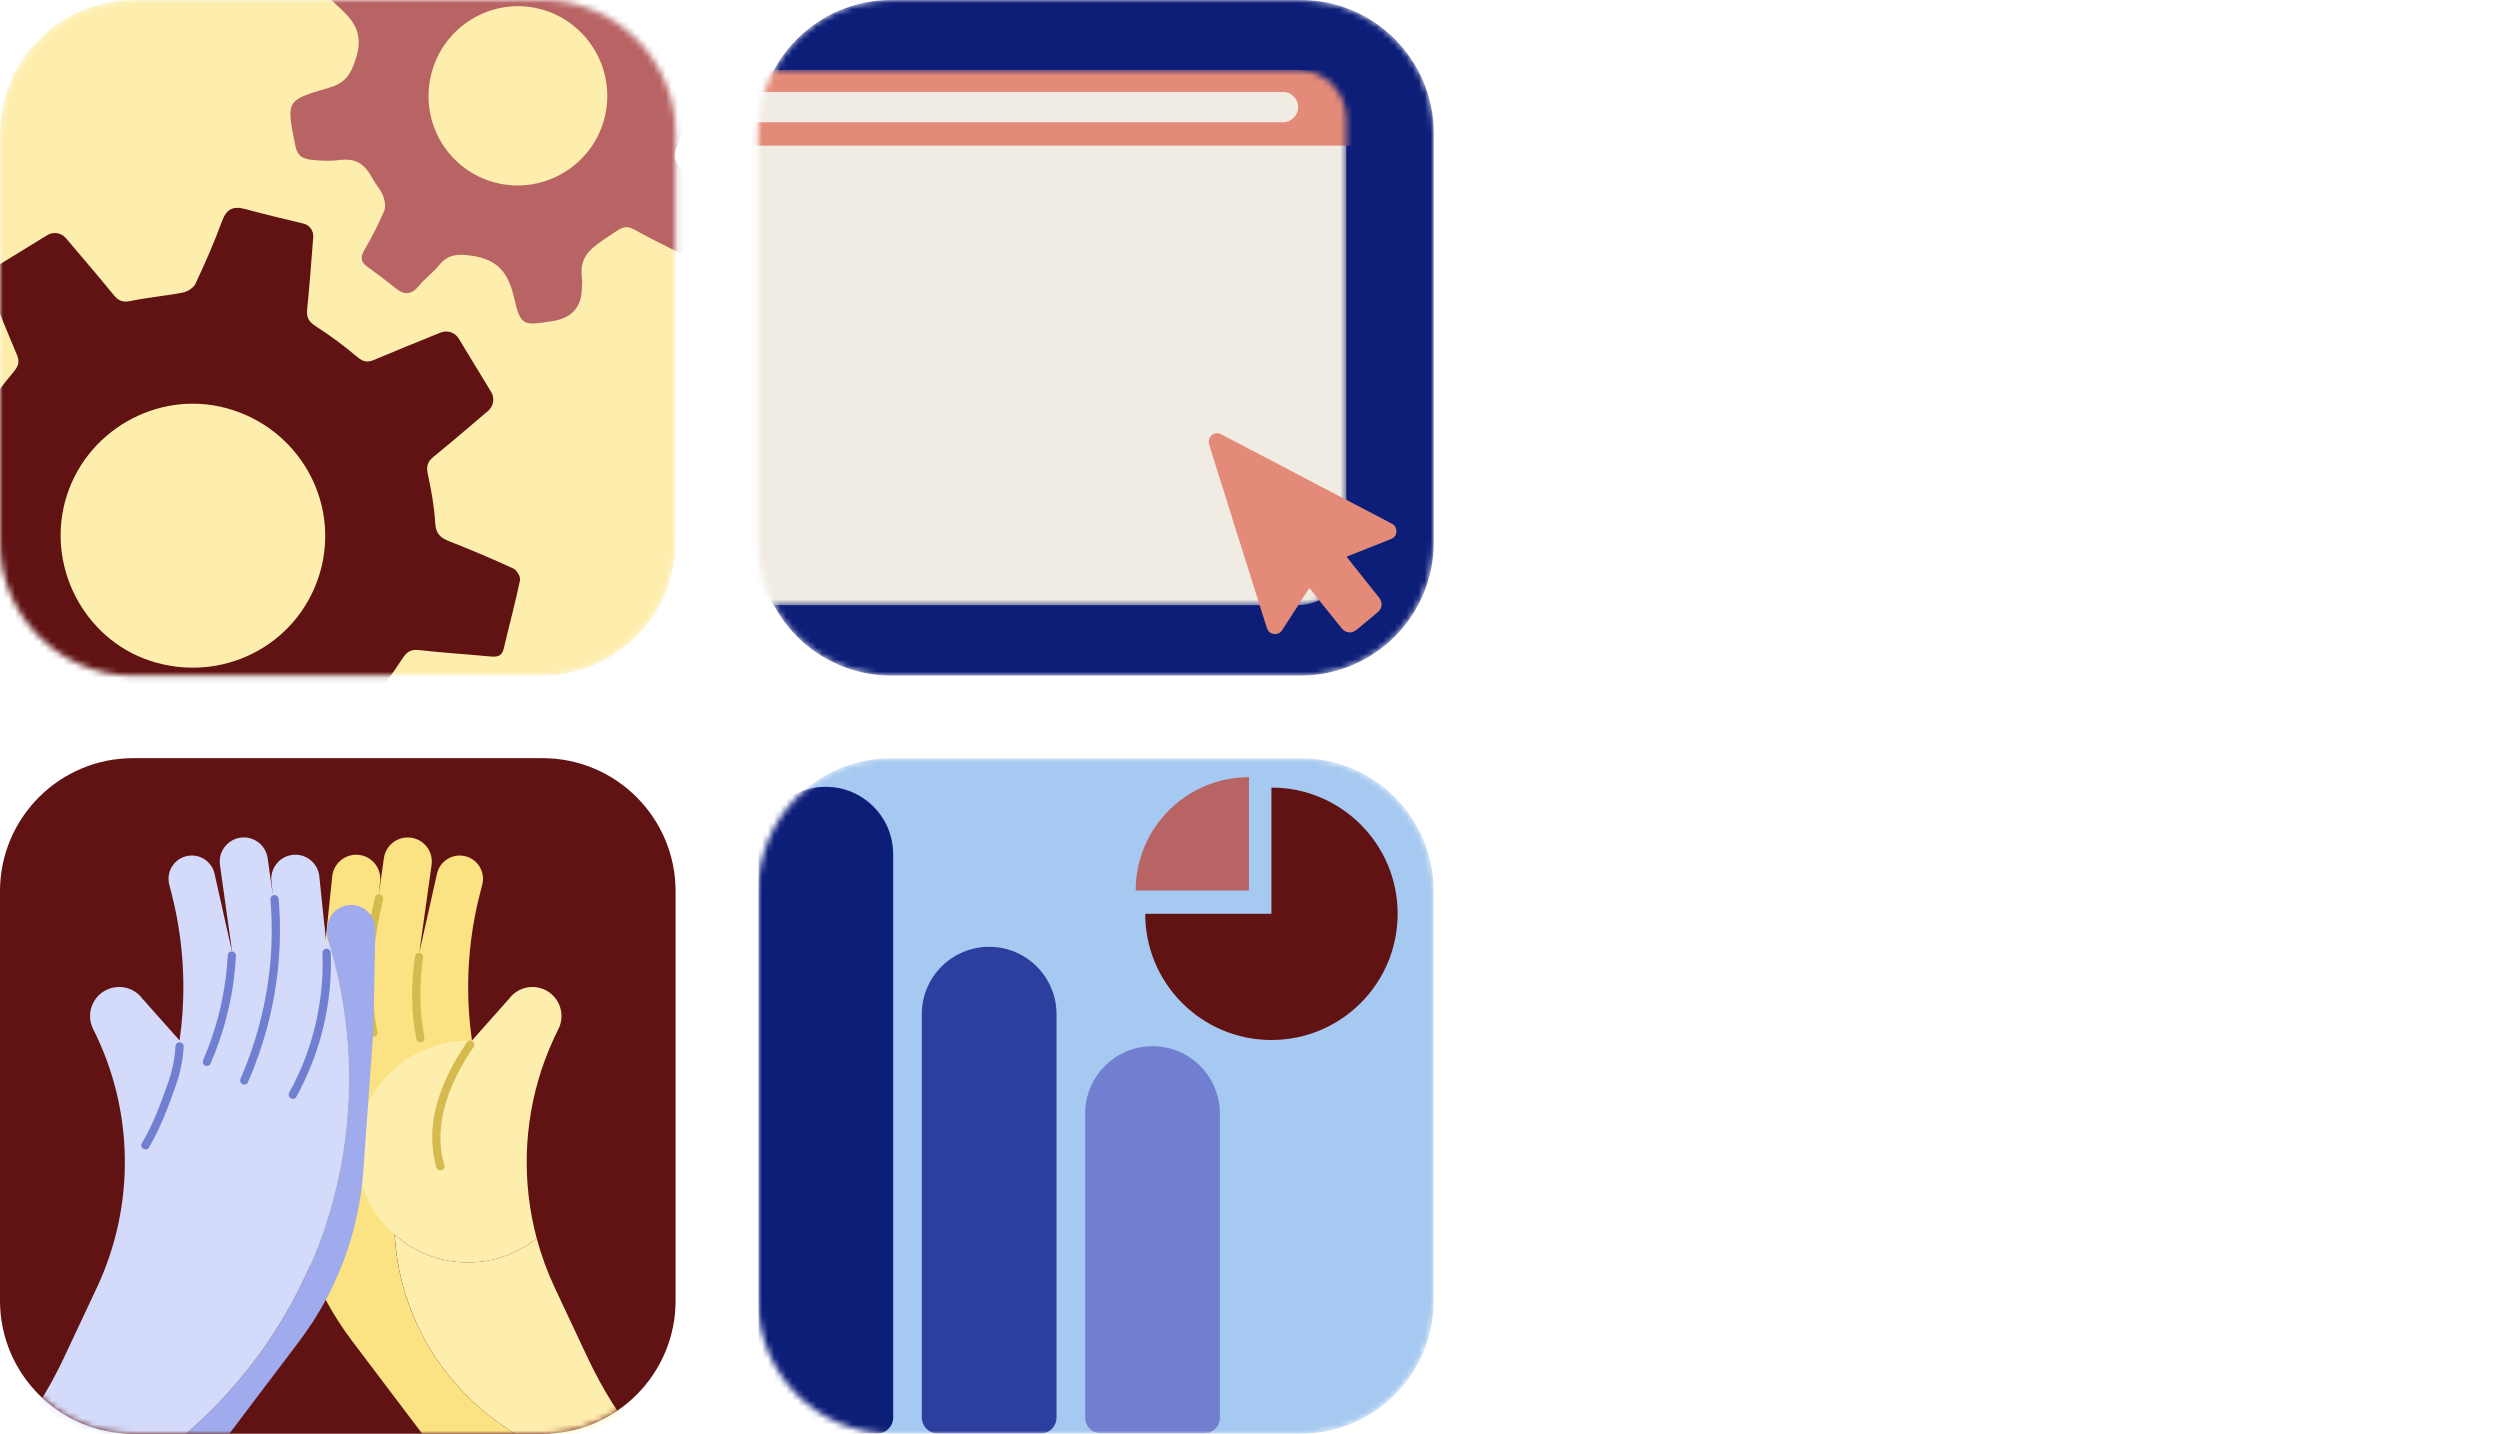 <svg width="415" height="238" viewBox="0 0 415 238" fill="none" xmlns="http://www.w3.org/2000/svg">
<mask id="mask0_3860_14809" style="mask-type:luminance" maskUnits="userSpaceOnUse" x="0" y="0" width="113" height="113">
<path d="M112.148 22.098V90.049C112.148 102.203 102.203 112.148 90.049 112.148H22.098C9.945 112.148 0 102.203 0 90.049V22.098C0 11.61 7.405 2.768 17.245 0.541C18.807 0.187 20.431 0 22.098 0H90.049C102.203 0 112.148 9.945 112.148 22.098Z" fill="white"/>
</mask>
<g mask="url(#mask0_3860_14809)">
<path d="M112.148 22.098V90.049C112.148 102.203 102.203 112.148 90.049 112.148H22.098C9.945 112.148 0 102.203 0 90.049V22.098C0 11.61 7.405 2.768 17.245 0.541C18.807 0.187 20.431 0 22.098 0H90.049C102.203 0 112.148 9.945 112.148 22.098Z" fill="#FEEEAE"/>
<path d="M86.326 96.328C86.448 95.757 85.794 94.643 85.223 94.38C81.692 92.752 78.102 91.24 74.486 89.81C73.063 89.243 72.353 88.56 72.252 86.875C72.088 84.152 71.61 81.429 71.028 78.759C70.74 77.448 70.921 76.676 71.967 75.827C74.959 73.389 77.882 70.882 81.028 68.205C81.943 67.426 82.158 66.097 81.532 65.069C79.726 62.095 77.935 59.146 76.149 56.202C75.525 55.176 74.251 54.754 73.138 55.206C69.262 56.78 65.672 58.223 62.113 59.733C60.973 60.215 60.265 60.057 59.299 59.249C57.145 57.442 54.884 55.74 52.518 54.224C51.335 53.47 50.837 52.806 50.987 51.36C51.389 47.452 51.67 43.532 51.997 39.355C52.079 38.313 51.392 37.363 50.375 37.116C47.109 36.324 43.904 35.575 40.734 34.709C38.656 34.14 37.58 34.709 36.824 36.785C35.549 40.296 34.028 43.719 32.445 47.104C32.123 47.79 31.123 48.413 30.337 48.569C27.503 49.126 24.602 49.35 21.783 49.946C20.475 50.222 19.721 50.012 18.892 48.991C16.418 45.96 13.871 42.991 10.943 39.537C10.171 38.628 8.851 38.416 7.835 39.039C4.934 40.819 2.019 42.609 -0.929 44.423C-1.934 45.042 -2.348 46.296 -1.905 47.39C-0.196 51.609 1.259 55.254 2.796 58.867C3.294 60.03 3.075 60.752 2.287 61.7C0.541 63.808 -1.19 65.964 -2.592 68.301C-3.508 69.829 -4.509 70.126 -6.107 69.952C-9.899 69.545 -13.716 69.342 -17.505 68.931C-18.745 68.801 -19.334 69.111 -19.615 70.317C-20.492 74.025 -21.39 77.725 -22.361 81.409C-22.726 82.791 -22.098 83.293 -20.949 83.757C-17.27 85.244 -13.595 86.74 -10.002 88.409C-9.257 88.757 -8.579 89.832 -8.403 90.68C-7.866 93.288 -7.841 96.018 -7.131 98.562C-6.596 100.467 -7.142 101.456 -8.531 102.575C-11.841 105.25 -15.05 108.055 -18.827 111.255C-16.352 115.435 -13.924 119.539 -11.482 123.655C-6.416 121.597 -2.204 119.82 2.076 118.219C2.778 117.956 3.938 118.217 4.598 118.662C6.61 120.026 8.305 121.969 10.452 122.997C13.012 124.212 13.227 125.866 12.919 128.28C12.421 132.188 12.229 136.131 11.898 140.16L26.032 143.645C27.969 139.093 29.714 134.863 31.607 130.699C31.895 130.073 32.84 129.5 33.567 129.363C36.481 128.81 39.448 128.552 42.349 127.949C43.564 127.7 44.275 127.819 45.067 128.799C47.609 131.948 50.22 135.043 52.915 138.061C53.354 138.554 54.578 138.947 55.083 138.686C59.009 136.695 62.849 134.536 66.711 132.43C64.685 127.444 63.045 123.255 61.268 119.133C60.727 117.876 60.973 117.123 61.821 116.104C63.616 113.941 65.277 111.655 66.821 109.302C67.54 108.196 68.191 107.758 69.561 107.915C73.501 108.363 77.462 108.603 81.411 108.975C82.528 109.08 83.316 108.964 83.622 107.66C84.508 103.88 85.532 100.127 86.324 96.324L86.326 96.328ZM26.011 110.024C14.604 106.92 7.72 94.807 10.795 83.27C13.896 71.667 26.016 64.641 37.571 67.752C49.377 70.925 56.394 82.971 53.233 94.636C50.028 106.449 37.948 113.274 26.011 110.024Z" fill="#611212"/>
<path d="M118.042 33.06C116.736 31.477 115.276 29.994 113.728 28.642C112.19 27.304 111.4 26.038 112.549 23.978C113.115 22.953 113.36 21.63 113.367 20.436C113.374 18.782 114.205 18.218 115.612 17.836C117.818 17.226 119.961 16.395 122.167 15.792C123.307 15.479 123.903 14.99 123.716 13.755C123.291 10.984 122.894 8.209 122.471 5.331C119.41 5.29 116.681 5.292 113.954 5.189C113.099 5.157 111.82 5.125 111.478 4.605C110.032 2.419 108.817 0.066 107.668 -2.298C107.503 -2.631 108.132 -3.369 108.415 -3.908C109.438 -5.87 110.441 -7.844 111.507 -9.78C112.058 -10.783 112.142 -11.583 111.096 -12.339C108.828 -13.974 106.606 -15.671 104.301 -17.389C102.858 -15.986 101.508 -14.94 100.494 -13.636C98.212 -10.701 95.64 -9.26 91.99 -11.19C91.474 -11.466 90.807 -11.573 90.213 -11.571C88.769 -11.562 88.29 -12.405 87.931 -13.631C87.125 -16.393 86.191 -19.115 85.289 -21.918C83.774 -21.783 82.486 -21.717 81.214 -21.548C79.857 -21.365 78.516 -21.029 77.16 -20.851C75.638 -20.653 75.179 -19.887 75.305 -18.366C75.458 -16.473 75.189 -14.545 75.337 -12.652C75.501 -10.575 74.471 -9.721 72.904 -8.447C69.149 -5.4 66.05 -6.08 62.352 -8.444C58.752 -10.747 58.581 -10.477 55.936 -7.042C52.487 -2.554 52.352 -2.407 56.539 1.45C59.168 3.871 60.273 5.98 59.056 9.792C58.17 12.574 57.154 13.846 54.445 14.627C47.451 16.642 47.572 16.758 48.963 23.91C49.381 26.064 50.235 26.44 52.409 26.605C53.906 26.717 55.016 26.724 56.295 26.573C58.983 26.251 60.447 27.023 61.895 29.732C62.359 30.6 63.174 31.472 63.565 32.445C63.873 33.213 64.079 34.291 63.782 34.996C62.829 37.237 61.699 39.416 60.474 41.524C59.805 42.682 59.855 43.454 60.925 44.236C62.517 45.407 64.12 46.581 65.65 47.835C67.203 49.11 68.393 48.877 69.631 47.346C70.588 46.172 71.888 45.268 72.84 44.087C74.343 42.212 75.912 42.111 78.32 42.454C82.648 43.075 84.361 45.302 85.3 49.292C86.449 54.155 86.732 54.091 91.773 53.294C94.968 52.786 96.574 50.934 96.593 47.739C96.597 47.285 96.677 46.814 96.618 46.364C96.22 43.256 97.202 41.787 100.272 39.74L102.328 38.37C103.698 37.456 104.333 37.552 105.624 38.288C108.059 39.667 110.601 40.857 113.364 42.267C115.093 39.894 116.82 37.673 118.33 35.312C118.654 34.807 118.467 33.567 118.044 33.057L118.042 33.06ZM82.358 30.348C74.407 28.368 69.597 20.321 71.582 12.329C73.569 4.353 81.629 -0.514 89.564 1.473C97.49 3.458 102.353 11.573 100.37 19.515C98.381 27.464 90.3 32.326 82.358 30.348Z" fill="#B86464"/>
</g>
<mask id="mask1_3860_14809" style="mask-type:luminance" maskUnits="userSpaceOnUse" x="125" y="0" width="113" height="113">
<path d="M215.901 0H147.95C135.745 0 125.852 9.894 125.852 22.098V90.049C125.852 102.254 135.745 112.148 147.95 112.148H215.901C228.106 112.148 237.999 102.254 237.999 90.049V22.098C237.999 9.894 228.106 0 215.901 0Z" fill="white"/>
</mask>
<g mask="url(#mask1_3860_14809)">
<path d="M215.901 0H147.95C135.745 0 125.852 9.894 125.852 22.098V90.049C125.852 102.254 135.745 112.148 147.95 112.148H215.901C228.106 112.148 237.999 102.254 237.999 90.049V22.098C237.999 9.894 228.106 0 215.901 0Z" fill="#0D1E79"/>
<mask id="mask2_3860_14809" style="mask-type:luminance" maskUnits="userSpaceOnUse" x="109" y="11" width="115" height="90">
<path d="M215.431 11.612H117.572C113.121 11.612 109.514 15.22 109.514 19.671V92.404C109.514 96.855 113.121 100.463 117.572 100.463H215.431C219.881 100.463 223.489 96.855 223.489 92.404V19.671C223.489 15.22 219.881 11.612 215.431 11.612Z" fill="white"/>
</mask>
<g mask="url(#mask2_3860_14809)">
<path d="M215.431 11.612H117.572C113.121 11.612 109.514 15.22 109.514 19.671V92.404C109.514 96.855 113.121 100.463 117.572 100.463H215.431C219.881 100.463 223.489 96.855 223.489 92.404V19.671C223.489 15.22 219.881 11.612 215.431 11.612Z" fill="#F1ECE3"/>
<path d="M224.86 11.612H102.434V24.175H224.86V11.612Z" fill="#E38B78"/>
<path d="M212.982 15.267H119.792C118.404 15.267 117.279 16.392 117.279 17.779C117.279 19.167 118.404 20.292 119.792 20.292H212.982C214.369 20.292 215.494 19.167 215.494 17.779C215.494 16.392 214.369 15.267 212.982 15.267Z" fill="#F1ECE3"/>
</g>
<path d="M231.804 88.304C231.772 88.884 231.436 89.27 230.909 89.481C229.305 90.122 227.702 90.755 226.096 91.39C225.304 91.703 224.513 92.016 223.721 92.326C223.673 92.345 223.627 92.377 223.54 92.422C224.061 93.083 224.564 93.72 225.068 94.357C226.076 95.625 227.083 96.89 228.09 98.156C228.41 98.558 228.753 98.944 229.04 99.368C229.52 100.07 229.426 100.91 228.817 101.506C228.531 101.785 228.22 102.036 227.914 102.29C227.03 103.027 226.14 103.754 225.26 104.494C224.392 105.225 223.394 105.138 222.682 104.254C221.46 102.737 220.238 101.218 219.02 99.7C218.541 99.101 218.07 98.496 217.595 97.893C217.529 97.811 217.453 97.735 217.367 97.639C217.31 97.71 217.262 97.756 217.225 97.811C215.834 99.96 214.445 102.111 213.057 104.263C212.951 104.425 212.856 104.592 212.735 104.74C212.38 105.163 211.924 105.337 211.38 105.225C210.825 105.113 210.464 104.766 210.297 104.238C209.717 102.427 209.149 100.613 208.578 98.8C208.006 96.986 207.438 95.17 206.867 93.354C206.38 91.813 205.889 90.271 205.403 88.727C204.985 87.395 204.571 86.061 204.156 84.73C203.724 83.355 203.292 81.98 202.858 80.605C202.442 79.296 202.018 77.992 201.609 76.681C201.298 75.692 200.992 74.705 200.713 73.707C200.556 73.147 200.691 72.629 201.152 72.25C201.62 71.868 202.15 71.797 202.698 72.083C204.085 72.805 205.469 73.533 206.853 74.257C208.543 75.144 210.236 76.027 211.926 76.914C214.295 78.156 216.661 79.403 219.032 80.644C222.211 82.306 225.391 83.965 228.57 85.627C229.399 86.061 230.221 86.502 231.05 86.938C231.603 87.228 231.838 87.704 231.804 88.302V88.304Z" fill="#E38B78"/>
</g>
<path d="M90.049 125.853H22.098C9.894 125.853 0 135.746 0 147.951V215.902C0 228.107 9.894 238 22.098 238H90.049C102.254 238 112.148 228.107 112.148 215.902V147.951C112.148 135.746 102.254 125.853 90.049 125.853Z" fill="#611212"/>
<mask id="mask3_3860_14809" style="mask-type:luminance" maskUnits="userSpaceOnUse" x="0" y="125" width="113" height="113">
<path d="M90.049 125.853H22.098C9.894 125.853 0 135.746 0 147.951V215.902C0 228.107 9.894 238 22.098 238H90.049C102.254 238 112.148 228.107 112.148 215.902V147.951C112.148 135.746 102.254 125.853 90.049 125.853Z" fill="white"/>
</mask>
<g mask="url(#mask3_3860_14809)">
<path d="M109.676 243.767C108.666 243.837 107.645 243.869 106.617 243.865C84.67 243.778 66.783 226.597 65.516 204.985C68.752 207.836 73.003 209.565 77.658 209.565C81.981 209.565 85.958 208.073 89.096 205.572C89.841 208.361 90.839 211.102 92.086 213.758L97.522 225.327C99.953 230.496 102.979 235.366 106.538 239.831L109.676 243.767Z" fill="#FEEEAE"/>
<path d="M110.495 244.795L92.956 268.25L58.471 222.632C52.268 214.426 48.574 204.593 47.841 194.333L47.412 188.314L46.178 171.069L46.089 166.449L45.856 154.295C45.815 152.098 47.578 150.264 49.778 150.223H49.869C52.025 150.232 53.807 151.975 53.848 154.142L53.91 157.39L55.15 145.465C55.379 143.277 57.354 141.676 59.54 141.904C61.593 142.119 63.133 143.871 63.124 145.892C63.124 146.025 63.117 146.157 63.101 146.292L62.852 148.699L63.724 142.457C64.031 140.282 66.061 138.747 68.238 139.054C70.236 139.33 71.689 141.064 71.682 143.03C71.682 143.206 71.668 143.384 71.643 143.565L69.599 158.169L72.539 145.038C72.945 143.222 74.56 142.009 76.323 142.016C76.691 142.016 77.066 142.071 77.438 142.185C79.418 142.79 80.572 144.846 80.055 146.849L79.681 148.302C78.391 153.308 77.733 158.445 77.712 163.591C77.701 166.579 77.902 169.569 78.322 172.54C70.426 180.032 65.483 190.614 65.435 202.359C65.344 225.19 83.779 243.776 106.61 243.867C107.638 243.872 108.659 243.84 109.668 243.767L110.488 244.795H110.495Z" fill="#FBE383"/>
<path d="M92.69 170.834C91.598 172.997 90.678 175.219 89.924 177.483C86.909 186.571 86.626 196.343 89.095 205.572C85.957 208.074 81.98 209.565 77.656 209.565C73.001 209.565 68.751 207.836 65.514 204.985C61.686 201.616 59.27 196.678 59.27 191.178C59.27 181.023 67.501 172.791 77.656 172.791C77.791 172.791 77.924 172.791 78.058 172.798C78.147 172.709 78.236 172.625 78.328 172.538C78.335 172.597 78.344 172.657 78.353 172.716L79.333 171.615L84.488 165.816C85.427 164.53 86.9 163.831 88.405 163.838C89.166 163.84 89.933 164.023 90.644 164.4C90.662 164.409 90.68 164.42 90.698 164.43C92.978 165.677 93.864 168.511 92.69 170.834Z" fill="#FEEEAE"/>
<path d="M77.457 173.065C74.295 177.78 71.719 183.154 71.746 188.946C71.753 190.582 71.979 192.226 72.443 193.795C72.692 194.638 74.014 194.28 73.765 193.43C72.187 188.094 73.695 182.469 76.248 177.7C76.975 176.343 77.785 175.034 78.642 173.755C78.847 173.447 78.701 172.997 78.395 172.819C78.059 172.622 77.664 172.757 77.459 173.065H77.457Z" fill="#D5BA4F"/>
<path d="M68.864 158.859C68.405 162.328 68.241 165.823 68.631 169.308C68.752 170.384 68.917 171.455 69.118 172.517C69.186 172.881 69.625 173.088 69.961 172.997C70.342 172.892 70.509 172.52 70.44 172.154C70.025 169.957 69.792 167.735 69.776 165.499C69.76 163.262 69.947 161.061 70.237 158.861C70.285 158.493 69.888 158.176 69.552 158.176C69.141 158.176 68.915 158.493 68.867 158.861L68.864 158.859Z" fill="#D5BA4F"/>
<path d="M62.262 148.941C60.889 154.734 60.09 160.722 60.608 166.679C60.752 168.335 60.994 169.984 61.333 171.613C61.408 171.976 61.835 172.184 62.175 172.093C62.552 171.99 62.73 171.613 62.655 171.25C61.492 165.647 61.634 159.866 62.577 154.243C62.856 152.587 63.199 150.94 63.584 149.307C63.788 148.45 62.468 148.082 62.262 148.941Z" fill="#D5BA4F"/>
<path d="M53.331 158.173C52.952 161.86 52.794 165.59 53.258 169.278C53.395 170.366 53.575 171.446 53.813 172.517C53.893 172.878 54.311 173.09 54.656 172.997C55.028 172.894 55.215 172.517 55.136 172.154C54.114 167.558 54.224 162.83 54.704 158.175C54.743 157.808 54.361 157.49 54.019 157.49C53.617 157.49 53.372 157.805 53.333 158.175L53.331 158.173Z" fill="#051151"/>
<path d="M62.301 154.294L62.07 166.448L61.981 171.068L60.748 188.315L60.319 194.332C59.585 204.594 55.892 214.425 49.688 222.631L15.204 268.249L3.904 253.14C35.228 243.094 57.9 213.73 57.9 179.072C57.9 170.879 56.632 162.983 54.282 155.566L54.309 154.141C54.35 151.974 56.132 150.231 58.288 150.222H58.379C60.579 150.263 62.342 152.097 62.301 154.294Z" fill="#9FABEC"/>
<path d="M57.9 179.072C57.9 213.731 35.228 243.095 3.904 253.14L-2.336 244.794L-1.516 243.766L1.622 239.831C5.181 235.365 8.21 230.496 10.638 225.327L16.074 213.758C22.483 200.117 22.261 184.289 15.468 170.836C14.294 168.511 15.181 165.676 17.46 164.429C17.478 164.42 17.497 164.408 17.515 164.399C18.225 164.022 18.993 163.84 19.753 163.837C21.259 163.83 22.732 164.529 23.671 165.815L28.828 171.615L29.808 172.715C29.815 172.656 29.824 172.597 29.831 172.537C30.251 169.566 30.454 166.576 30.441 163.588C30.42 158.442 29.762 153.305 28.472 148.299L28.099 146.846C27.581 144.843 28.736 142.787 30.717 142.182C31.087 142.07 31.461 142.015 31.829 142.013C33.593 142.006 35.207 143.219 35.616 145.037L38.556 158.168L36.511 143.562C36.486 143.381 36.473 143.203 36.473 143.027C36.466 141.061 37.921 139.329 39.917 139.051C42.096 138.745 44.124 140.279 44.43 142.454L45.303 148.699L45.054 146.291C45.04 146.156 45.031 146.024 45.031 145.891C45.024 143.918 46.491 142.2 48.469 141.922C48.517 141.915 48.565 141.908 48.615 141.903C50.803 141.675 52.779 143.276 53.005 145.464L53.95 154.546L54.247 157.389L54.282 155.567C56.632 162.983 57.9 170.879 57.9 179.072Z" fill="#D4DAFA"/>
<path d="M53.524 158.173C53.773 164.479 52.645 170.794 50.276 176.642C49.616 178.268 48.851 179.848 48.004 181.383C47.577 182.155 48.76 182.847 49.187 182.075C52.332 176.381 54.248 170.047 54.783 163.565C54.931 161.772 54.968 159.97 54.897 158.173C54.883 157.803 54.593 157.487 54.212 157.487C53.851 157.487 53.513 157.8 53.526 158.173H53.524Z" fill="#717FD0"/>
<path d="M44.891 149.265C45.225 153.219 45.172 157.205 44.736 161.149C44.302 165.082 43.468 168.972 42.285 172.748C41.618 174.874 40.842 176.969 39.948 179.011C39.8 179.349 39.848 179.746 40.195 179.947C40.485 180.116 40.983 180.043 41.132 179.701C42.767 175.957 44.06 172.074 44.953 168.088C45.839 164.137 46.346 160.092 46.456 156.044C46.517 153.783 46.449 151.52 46.259 149.265C46.227 148.898 45.967 148.58 45.574 148.58C45.227 148.58 44.857 148.895 44.889 149.265H44.891Z" fill="#717FD0"/>
<path d="M37.799 158.63C37.566 163.28 36.664 167.883 35.149 172.286C34.727 173.515 34.259 174.726 33.742 175.918C33.596 176.256 33.642 176.653 33.989 176.854C34.279 177.023 34.779 176.95 34.925 176.608C36.862 172.147 38.176 167.46 38.808 162.638C38.982 161.307 39.103 159.968 39.169 158.628C39.188 158.258 38.84 157.942 38.484 157.942C38.098 157.942 37.817 158.258 37.799 158.628V158.63Z" fill="#717FD0"/>
<path d="M29.12 173.704C29.02 175.833 28.549 177.964 27.819 179.965C27.028 182.13 26.263 184.314 25.308 186.406C24.779 187.564 24.189 188.695 23.543 189.793C23.095 190.554 24.278 191.246 24.726 190.485C25.907 188.482 26.864 186.372 27.704 184.207C28.152 183.053 28.572 181.891 28.997 180.728C29.372 179.7 29.707 178.681 29.943 177.61C30.224 176.329 30.432 175.018 30.493 173.707C30.512 173.337 30.167 173.021 29.808 173.021C29.422 173.021 29.141 173.337 29.123 173.707L29.12 173.704Z" fill="#717FD0"/>
</g>
<g clip-path="url(#clip0_3860_14809)">
<mask id="mask4_3860_14809" style="mask-type:luminance" maskUnits="userSpaceOnUse" x="125" y="125" width="113" height="113">
<path d="M215.901 125.853H147.95C135.745 125.853 125.852 135.746 125.852 147.951V215.902C125.852 228.107 135.745 238 147.95 238H215.901C228.106 238 237.999 228.107 237.999 215.902V147.951C237.999 135.746 228.106 125.853 215.901 125.853Z" fill="white"/>
</mask>
<g mask="url(#mask4_3860_14809)">
<path d="M215.901 125.853H147.95C135.745 125.853 125.852 135.746 125.852 147.951V215.902C125.852 228.107 135.745 238 147.95 238H215.901C228.106 238 237.999 228.107 237.999 215.902V147.951C237.999 135.746 228.106 125.853 215.901 125.853Z" fill="#A5C9F0"/>
<path d="M188.527 147.812H207.328V129.012C196.946 129.012 188.527 137.429 188.527 147.812Z" fill="#B86464"/>
<path d="M190.105 151.688C190.105 163.259 199.486 172.64 211.057 172.64C222.628 172.64 232.009 163.259 232.009 151.688C232.009 140.117 222.628 130.736 211.057 130.736V151.688H190.105Z" fill="#611212"/>
<path d="M137.083 130.612C143.255 130.612 148.266 135.624 148.266 141.795V235.323C148.266 236.78 147.083 237.964 145.626 237.964H128.541C127.084 237.964 125.9 236.78 125.9 235.323V141.793C125.9 135.621 130.912 130.612 137.083 130.612Z" fill="#0D1E79"/>
<path d="M164.2 157.17C170.372 157.17 175.383 162.181 175.383 168.353V235.324C175.383 236.781 174.2 237.964 172.743 237.964H155.658C154.201 237.964 153.018 236.781 153.018 235.324V168.353C153.018 162.181 158.029 157.17 164.2 157.17Z" fill="#2C3E9E"/>
<path d="M191.318 173.665C197.489 173.665 202.5 178.676 202.5 184.848V235.323C202.5 236.781 201.317 237.964 199.86 237.964H182.775C181.318 237.964 180.135 236.781 180.135 235.323V184.848C180.135 178.676 185.146 173.665 191.318 173.665Z" fill="#717FD0"/>
</g>
</g>
<defs>
<clipPath id="clip0_3860_14809">
<rect width="112.148" height="112.148" fill="white" transform="translate(125.852 125.853)"/>
</clipPath>
</defs>
</svg>
